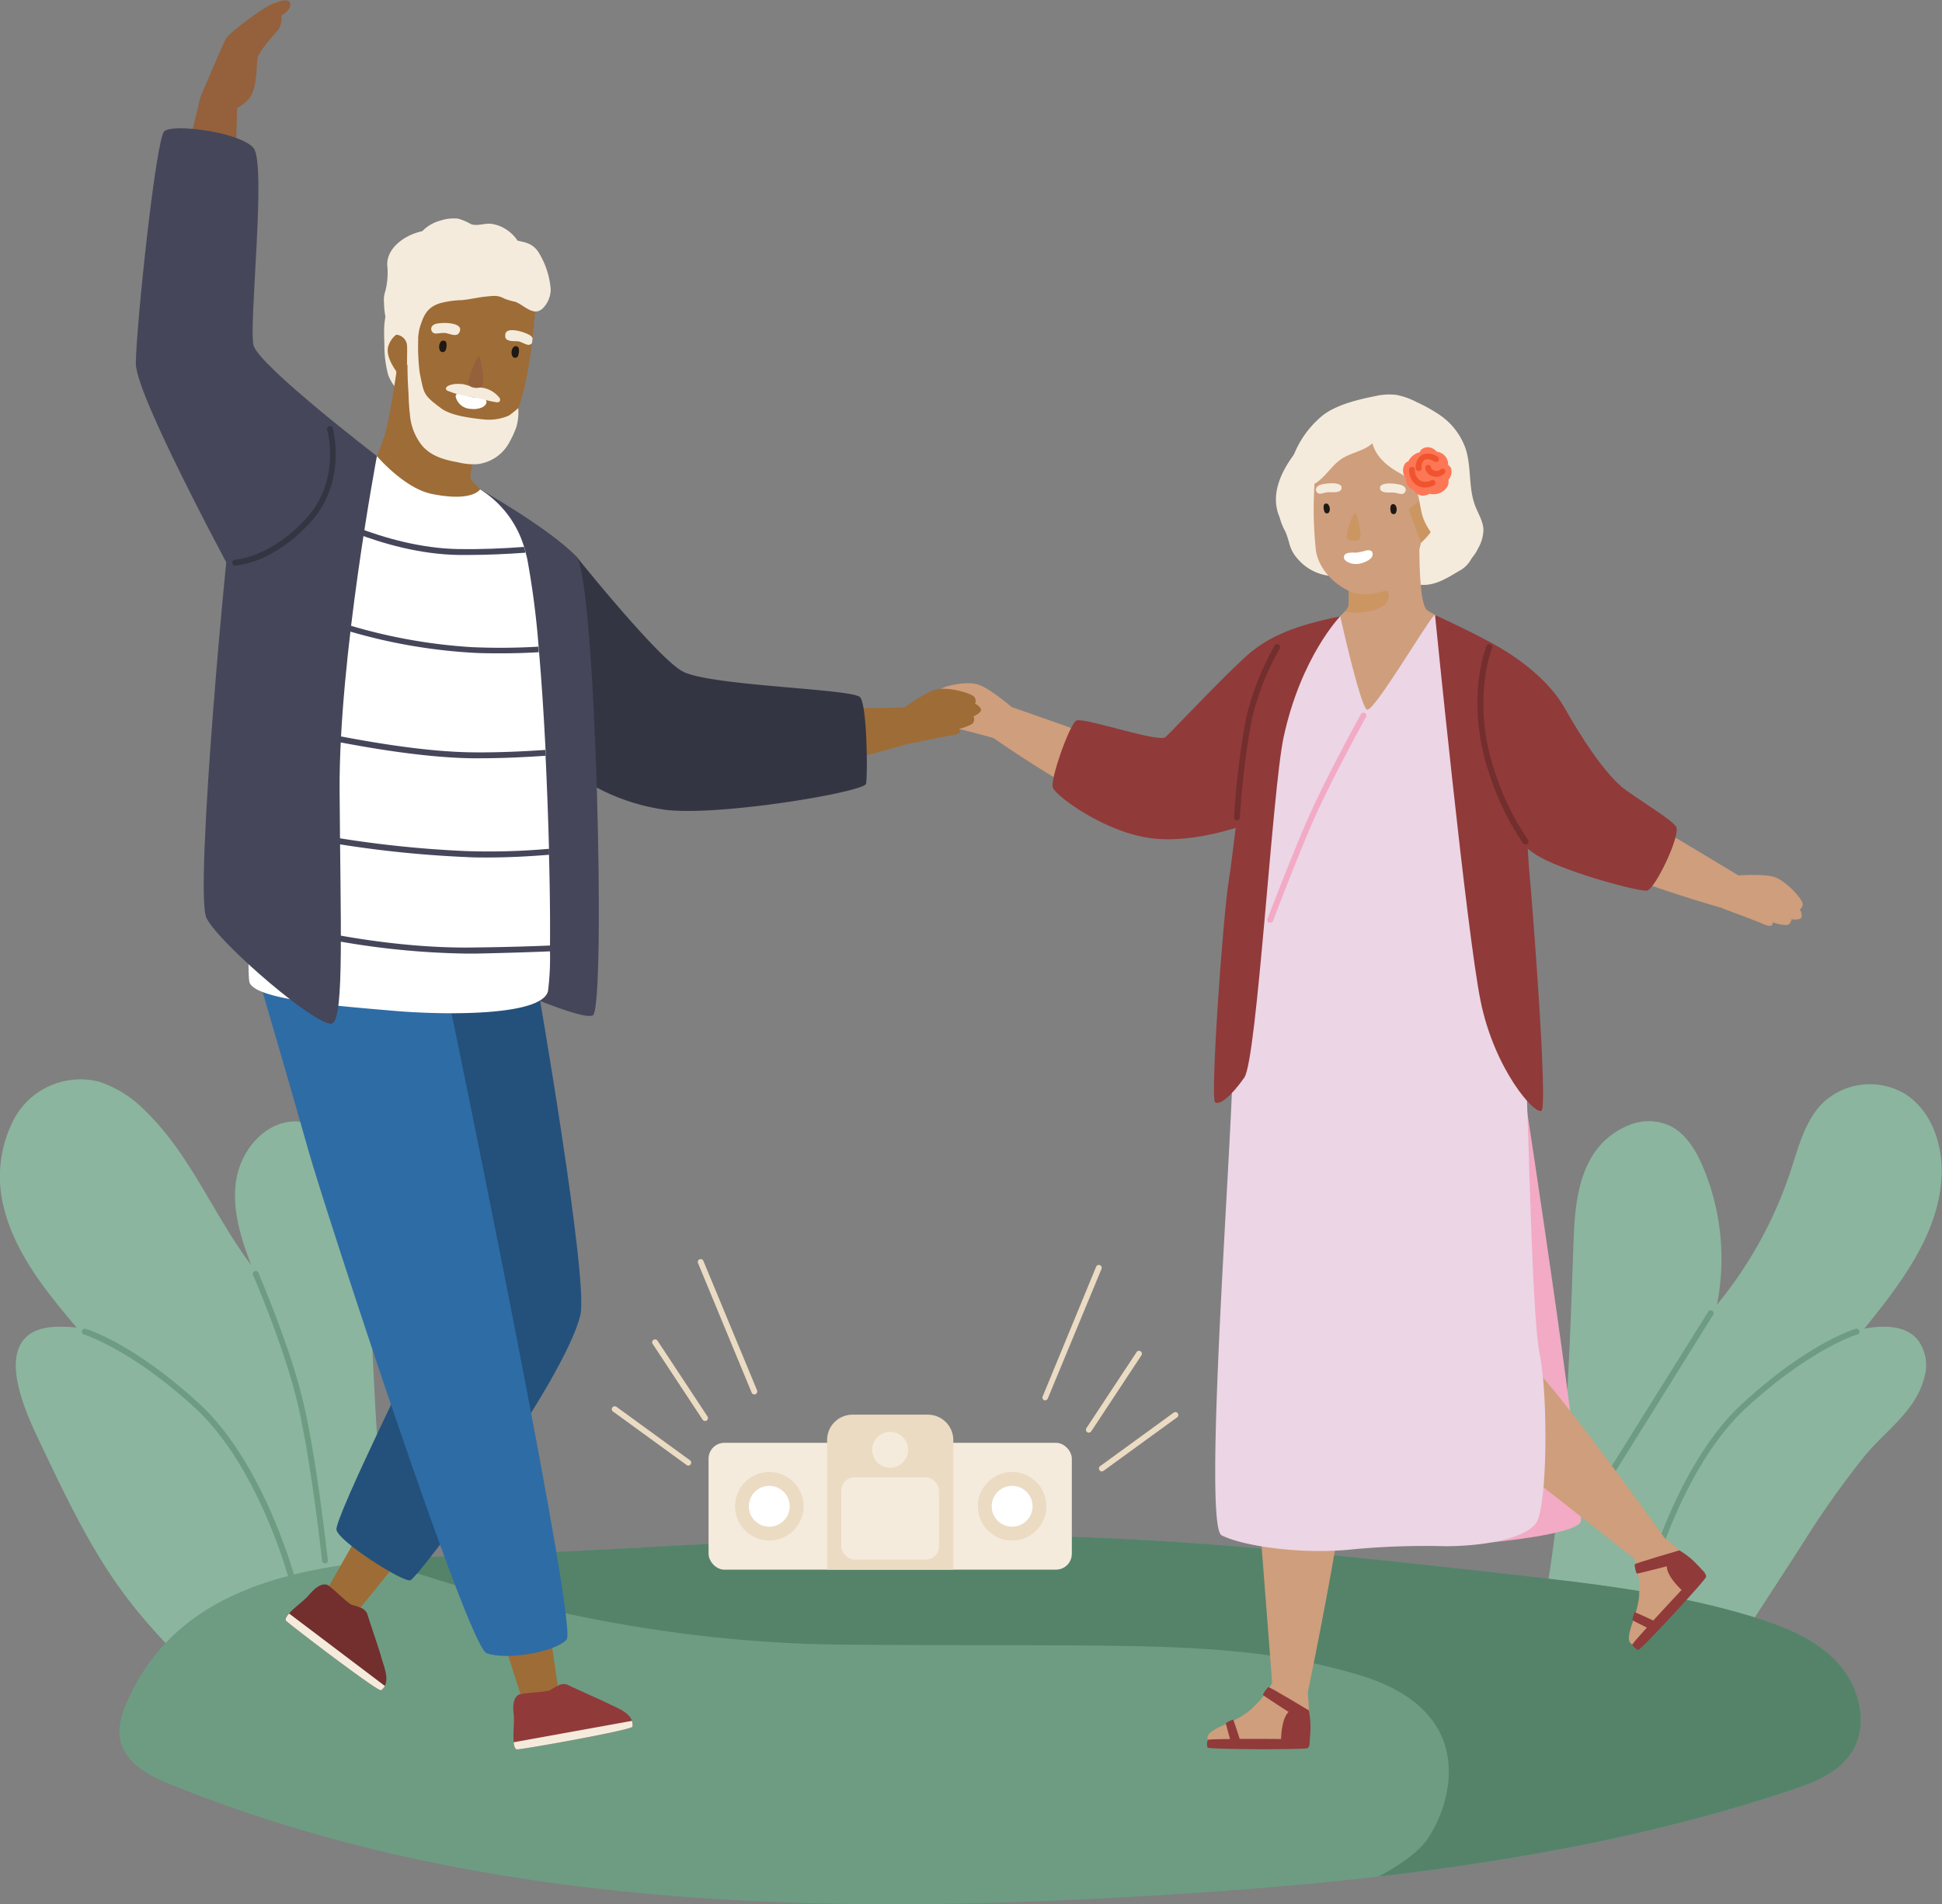 <svg xmlns="http://www.w3.org/2000/svg" viewBox="0 0 333.11 326.62"><rect x="0" y="0" width="333.11" height="326.62" fill="#808080" stroke="none"/><defs><style>.cls-1{fill:#8bb59e;}.cls-2{fill:#6d9c82;}.cls-3{fill:#54836a;}.cls-4{fill:#f2aac5;}.cls-5{fill:#cf9e7c;}.cls-6{fill:#913a3a;}.cls-7{fill:#f5ebdc;}.cls-8{fill:#cb9661;}.cls-9{fill:#1e1915;}.cls-10{fill:#fff;}.cls-11{fill:#ecd5e5;}.cls-12{fill:#fd7756;}.cls-13{fill:#732e2e;}.cls-14{fill:#f0542e;}.cls-15{fill:#9e6c36;}.cls-16{fill:#343543;}.cls-17{fill:#94613c;}.cls-18{fill:#23517c;}.cls-19{fill:#2e6ca5;}.cls-20{fill:#454659;}.cls-21{fill:#ebdbc3;}</style></defs><g id="Layer_2" data-name="Layer 2"><g id="Layer_2-2" data-name="Layer 2"><path class="cls-1" d="M66.91,286.08c-1.46,2.9-3.07,5.71-2.06,8.65a26.39,26.39,0,0,0-16.57,7.07c-8.76-9.64-19.13-17.83-26.92-28.28-5.82-7.81-10-16.67-14.21-25.47-1.75-3.68-3.52-7.43-4.22-11.45-.42-2.38-.37-5.07,1.21-6.89,2.09-2.41,5.79-2.28,9-2C8,221.63,2.79,215.24.76,207.54a21.35,21.35,0,0,1,1.75-15.79A12.93,12.93,0,0,1,17,185.54a19.6,19.6,0,0,1,7.92,5C32.65,198,36.62,208.4,43.09,217c-1.82-4.73-3.4-9.8-2.54-14.79s4.89-9.78,10-9.86c4.16-.06,7.86,3,9.72,6.76s2.25,8,2.53,12.15c1.49,21.56,1.26,43.34,5.5,64.54a17.09,17.09,0,0,1,.51,5.12A15.81,15.81,0,0,1,66.91,286.08Z"></path><path class="cls-2" d="M50.11,271.5a.5.5,0,0,1-.48-.37c-.05-.19-5.17-19.53-16.22-29.67s-19-12.54-19-12.57a.5.5,0,0,1-.34-.62.51.51,0,0,1,.62-.34c.33.1,8.2,2.47,19.44,12.79s16.46,30,16.51,30.16a.5.5,0,0,1-.36.61Z"></path><path class="cls-1" d="M266.75,285.69a29.62,29.62,0,0,1,1.38,9.16,23.17,23.17,0,0,1,7.57,1.35,29.69,29.69,0,0,1,9.31,5.88L309.06,265a157,157,0,0,1,10.86-15.36c3.63-4.35,8.75-7.67,10.18-13.45a7.24,7.24,0,0,0-1.31-6.58c-2.15-2.34-5.83-2.29-9-1.71,6.17-7.65,12.61-16,13.23-25.78.36-5.53-1.61-11.6-6.32-14.53a11.76,11.76,0,0,0-14.06,1.61c-3,3-4.1,7.39-5.43,11.45a71.5,71.5,0,0,1-12.7,23.14,40.67,40.67,0,0,0-2.33-23.48c-1.2-2.87-2.89-5.75-5.65-7.17a8.83,8.83,0,0,0-7.47,0,13.08,13.08,0,0,0-6,5.23c-2.72,4.56-3,10.13-3.18,15.44-.75,21.32-1.45,42.75-5.42,63.71C263.89,280.55,263.81,284.67,266.75,285.69Z"></path><path class="cls-2" d="M282.85,271.5h-.12a.5.5,0,0,1-.36-.61c.05-.2,5.24-19.82,16.51-30.16S318,228,318.32,227.93a.51.51,0,0,1,.62.34.5.5,0,0,1-.34.62c-.08,0-8,2.43-19.05,12.57s-16.16,29.48-16.21,29.67A.5.5,0,0,1,282.85,271.5Z"></path><path class="cls-2" d="M275.84,253.89a.52.52,0,0,1-.27-.07.51.51,0,0,1-.16-.69L293,225a.5.5,0,0,1,.69-.16.51.51,0,0,1,.16.69l-17.55,28.14A.49.49,0,0,1,275.84,253.89Z"></path><path class="cls-2" d="M317.48,300.78c-2.3,3.41-6.44,5-10.34,6.3-22.89,7.63-46.66,12-70.67,14.79-12.87,1.49-25.82,2.5-38.74,3.27-56.84,3.43-115.52,2.31-168.32-19-3.72-1.5-7.85-3.63-8.75-7.53-.52-2.27.22-4.63,1.15-6.75,7.62-17.51,25.3-22.47,43.4-24.17,9.12-.86,18.35-.88,26.46-1.27,28.31-1.35,56.6-3.53,84.93-3,27.64.51,55.15,3.59,82.62,6.66,14,1.58,28.17,3.17,41.67,7.34,5.07,1.57,10.23,3.62,13.93,7.4l.55.59C319.1,289.53,320.6,296.15,317.48,300.78Z"></path><path class="cls-3" d="M317.48,300.78c-2.3,3.41-6.44,5-10.34,6.3-22.89,7.63-46.66,12-70.67,14.79,3.41-1.83,6.72-4.05,8.33-6.36,4.09-5.86,9.31-22-11.81-28.25s-38.63-4.75-88.68-5.17c-34.62-.29-64.18-9-79.1-14.43,9.12-.86,18.35-.88,26.46-1.27,28.31-1.35,56.6-3.53,84.93-3,27.64.51,55.15,3.59,82.62,6.66,14,1.58,28.17,3.17,41.67,7.34,5.07,1.57,10.23,3.62,13.93,7.4l.55.59C319.1,289.53,320.6,296.15,317.48,300.78Z"></path><path class="cls-4" d="M261.62,188.47s10.84,70.55,9.47,72.67-15.24,3.41-15.24,3.41-7.51-65.66-7.51-66.78.5-15.5,1.75-16.25S261.62,188.47,261.62,188.47Z"></path><path class="cls-5" d="M270,137.33a41.58,41.58,0,0,1,4.48-2.06,27.67,27.67,0,0,0,3.06,2.6c.65.43,1.31.84,2,1.25,1.63,1,3.29,1.95,5,2.88,3.48,2,15.39,9.21,15.4,9.2l-2.92,5c-4.9-1.35-9.76-2.89-14.55-4.57a80.11,80.11,0,0,1-16.36-7.9c-.41-.27-2.41-2.92-2.26-3.4C264.36,138.24,268.12,138.5,270,137.33Z"></path><path class="cls-5" d="M297.29,150.22s5.06-.46,7.11.23,4.79,3.81,4.81,4.56a1.1,1.1,0,0,1-.5,1,1.83,1.83,0,0,1,.32,1.3c-.18.59-1.72.37-1.72.37s-.12.9-.88,1a8.48,8.48,0,0,1-2.38-.48s.27,1.09-1.46.34c-1.49-.65-7.09-2.71-7.09-2.71l-.53-3.71Z"></path><path class="cls-5" d="M194,128.64c-1.81-.62-3.6-1.29-5.39-2-3.72-1.42-16.92-6-16.92-6l-2,5.45q6.25,4.36,12.81,8.27a43.92,43.92,0,0,0,12.23,5.45C195.26,140,194.78,128.89,194,128.64Z"></path><path class="cls-5" d="M173.7,121.42s-3.84-3.33-5.91-4-6.12.29-6.57.89a1.11,1.11,0,0,0-.2,1.13,1.8,1.8,0,0,0-1,.87c-.2.59,1.18,1.31,1.18,1.31a1.1,1.1,0,0,0,.15,1.3,8.15,8.15,0,0,0,2.21,1s-.86.73,1,1.13c1.59.35,7.34,1.94,7.34,1.94l2.6-2.71Z"></path><path class="cls-5" d="M214.36,238.92l3.89,50.21,6.06,1.24s6.28-30.3,6.38-37.24a60.17,60.17,0,0,0-1.14-12.51Z"></path><path class="cls-5" d="M218.06,288.93a16.82,16.82,0,0,1-4,4.69c-2.64,2.09-6.64,2.76-6.93,4.33s3.63,1.52,8.52,1.05,6.68.68,8.69-.54c.71-.43-.13-9.67-.13-9.67l-1.94-6.14Z"></path><path class="cls-6" d="M207.18,298.42c.15-.23,16.81-.19,17.13,0a1,1,0,0,1,0,1.42c-.42.28-17,.25-17.18-.1A1.91,1.91,0,0,1,207.18,298.42Z"></path><path class="cls-6" d="M211.06,298.52s-.81-2.84-.79-2.95a4.8,4.8,0,0,1,1.24-.62c.09,0,1.21,3.57,1.21,3.57Z"></path><path class="cls-6" d="M224.51,293.38s-3.22,0-3.48.26c-1.38,1.31-1.3,5.24-1.3,5.24l4.87.38s.17-1.8.19-3.06A14.91,14.91,0,0,0,224.51,293.38Z"></path><path class="cls-6" d="M224.51,293.38s-6.77-4.09-6.95-4-1,1.2-.92,1.35,6.08,4,6.08,4l1.3-.42Z"></path><path class="cls-5" d="M241.12,236.5l39.58,31.14,5-3.61s-18-25.15-23.07-29.92a60.12,60.12,0,0,0-10-7.64Z"></path><path class="cls-5" d="M280.42,267.65a16.7,16.7,0,0,1,.73,6.14c-.26,3.36-2.47,6.75-1.51,8s3.57-1.64,6.54-5.55,5-4.45,5.49-6.77c.16-.82-7.21-6.45-7.21-6.45l-5.83-2.73Z"></path><path class="cls-6" d="M280,282.08c-.07-.26,11.24-12.5,11.63-12.58s1.12.46,1,1S281.38,283.14,281,283A1.87,1.87,0,0,1,280,282.08Z"></path><path class="cls-6" d="M282.74,279.29S280.1,278,280,277.87a4.77,4.77,0,0,1,.39-1.32c.06-.07,3.44,1.52,3.44,1.52Z"></path><path class="cls-6" d="M288.06,265.92s-2.18,2.36-2.16,2.73c0,1.91,3,4.5,3,4.5l3.58-3.31s-1.2-1.35-2.12-2.22A14.51,14.51,0,0,0,288.06,265.92Z"></path><path class="cls-6" d="M288.06,265.92s-7.58,2.21-7.65,2.4.2,1.56.38,1.59,7.06-1.76,7.06-1.76l.57-1.24Z"></path><path class="cls-7" d="M219.44,88.61c-2.07-5,1.81-10.28,5.21-13.77A.2.2,0,0,1,225,75,19.18,19.18,0,0,1,222.51,80a.73.73,0,0,1,.39.68c.44-.16,2.57.09,2.7.64,1.23,5.41-.09,11.64,3.4,16.17a.86.86,0,0,1-.72,1.3,8.45,8.45,0,0,1-5.75-3,6.06,6.06,0,0,1-1.36-2.53,19.32,19.32,0,0,0-.65-2,11,11,0,0,1-1-2.42Z"></path><path class="cls-7" d="M244.79,89.8c2.12-.3,4.36,2,5.13,3.81a4.37,4.37,0,0,1,.32,2.82,2.19,2.19,0,0,0,.39-.29,5.74,5.74,0,0,0,1.67-3.56.28.28,0,0,1,.54,0,4.91,4.91,0,0,1-2.58,5.36c-2.23,1.32-4.59,2.89-7.39,2.23C237.72,98.94,240.66,90.39,244.79,89.8Z"></path><path class="cls-5" d="M246.15,78s-1.3,12.91-3.23,17.8c-1.25,3.17-6.41,6.35-8.87,6.25-3.18-.13-7.67-3.38-8.33-7.58A66.92,66.92,0,0,1,226,77.93c.44-2,10.16-4.59,10.16-4.59Z"></path><path class="cls-5" d="M226.34,108.91l3.79,26.68s14.71-22.74,15.12-23,.9-7.15.9-7.15a7.53,7.53,0,0,1-1.36-.79c-1.61-1.23-1.3-13.11-1.3-13.11l-12.61,5.93.46,4.13a13,13,0,0,1,0,2.22,2.27,2.27,0,0,1-.68,1.07C229.19,106.43,226.34,108.91,226.34,108.91Z"></path><path class="cls-8" d="M244.29,85.29a2.85,2.85,0,0,1,2.32,2.47c.56,2.34-2.85,5.33-2.85,5.33l-2.13-5.74Z"></path><path class="cls-7" d="M236.75,83.91c-.44-1.42,3.13-1,3.83-.62a1.11,1.11,0,0,1,.44.36.71.71,0,0,1-.6,1.08c-.47,0-.91-.22-1.38-.25S237,84.67,236.75,83.91Z"></path><path class="cls-7" d="M227.8,84.43c-.47,0-.9.23-1.38.25a.7.7,0,0,1-.59-1.07.94.94,0,0,1,.43-.36c.7-.36,4.27-.8,3.83.62C229.86,84.62,228.41,84.39,227.8,84.43Z"></path><path class="cls-8" d="M232.45,88c.33,0,1.12,3.4.88,4.25s-2.11.54-2.28,0C230.81,91.3,232.12,87.94,232.45,88Z"></path><path class="cls-8" d="M230.69,104.94a11.59,11.59,0,0,0,3.53,0c2.43-.37,3.44-1.13,3.8-1.89s.24-1.81-.39-1.72a14,14,0,0,1-3.41.62,6,6,0,0,1-2.92-.62,17.83,17.83,0,0,1,.07,2.54A2.27,2.27,0,0,1,230.69,104.94Z"></path><path class="cls-7" d="M221.58,79.21a3,3,0,0,1,.22-.86,16.76,16.76,0,0,1,5.12-7.13c2.39-1.83,6.11-2.71,9-3.28a10.54,10.54,0,0,1,3.58-.21A12.9,12.9,0,0,1,243.06,69a27.45,27.45,0,0,1,3.93,2.2A11.67,11.67,0,0,1,251.41,77c1,3.12.45,6.61,1.6,9.69.51,1.36,1.36,2.64,1.44,4.09a6.49,6.49,0,0,1-.94,3.32,6.18,6.18,0,0,1-2.15,2.56,2.73,2.73,0,0,1-3.16-.15,5.7,5.7,0,0,1-1.14-2.28c-.77-2-2.35-3.56-3-5.55s-.51-4.22-1.79-5.82a9.74,9.74,0,0,0-2.7-2c-1.87-1.13-3.64-2.71-4.15-4.84-1.46,1.36-3.66,1.59-5.32,2.7s-2.61,2.89-4.21,4a.81.81,0,0,1-1.12,0,15,15,0,0,1-2.52-2.18,2.18,2.18,0,0,1-.61-1A1.32,1.32,0,0,1,221.58,79.21Z"></path><path class="cls-9" d="M227.52,86.37a.41.41,0,0,0-.45.31,1.75,1.75,0,0,0,.09,1,.45.45,0,0,0,.83.16,1.24,1.24,0,0,0-.11-1.24A.46.46,0,0,0,227.52,86.37Z"></path><path class="cls-9" d="M239.06,86.48a.44.44,0,0,0-.5.27,1.75,1.75,0,0,0,0,1,.48.48,0,0,0,.84.27,1.29,1.29,0,0,0,0-1.29A.5.5,0,0,0,239.06,86.48Z"></path><path class="cls-10" d="M234.43,94.4a13,13,0,0,1-1.78.39c-.69,0-2.34-.18-2.1,1,.1.49,1.52,1.35,3.24.74.56-.19,1.93-.76,1.62-1.76C235.29,94.37,234.83,94.35,234.43,94.4Z"></path><path class="cls-11" d="M229.89,105.71s3.42,15.33,4.57,16,11.14-16.49,11.69-16.22,10.13,7.46,11,8.46-.59,13.26.91,18.51-1.34,20.38-1,22.71c.69,4.85,3.58,17.37,4.33,23.5s1.2,46.26,2.7,53.51,1.34,26.66-.66,29.16-8.5,3.87-15.62,3.87a133.79,133.79,0,0,0-16.75.63c-8.5.75-18.15-.75-21.52-2.5s2.14-71.88,1.89-81.63,3.13-54,5.63-61.25,4.87-11.12,5.87-12S229.89,105.71,229.89,105.71Z"></path><path class="cls-6" d="M246.15,105.49s5.41,54.35,7.81,66.18,9.36,19.67,10.46,18.83-1.57-35.5-2.07-40.66-1.67-36.08-3.83-37.88S246.15,105.49,246.15,105.49Z"></path><path class="cls-6" d="M257.07,111s7.72,4.11,11.29,10.4c2.25,4,6.86,11.56,10.62,14.2s7.56,4.88,8.5,6.17-3.61,10.84-5,11-13.08-2.91-18.32-5.75c-3.68-2-8.29-7.68-8.75-7.91s-.06-22.31,0-22.61S257.07,111,257.07,111Z"></path><path class="cls-6" d="M229.89,105.71s-6.71,6.88-9.71,20.72c-1.94,9-4.56,55.31-6.75,58.41s-4.14,4.75-5,4.25,1.28-31.5,2.37-38.25,4.25-38.16,6.75-40.71S229.89,105.71,229.89,105.71Z"></path><path class="cls-6" d="M219.34,108.9a22,22,0,0,0-6.32,4.35c-3.75,3.42-12,12.18-13.11,13.18s-14.1-3.45-15.27-2.84-4.48,10-4.06,11.45,9.27,8,17.44,8.8,17.25-3,17.25-3Z"></path><path class="cls-12" d="M248.92,80.41a.94.94,0,0,0-.52-.62,2.19,2.19,0,0,0-1.94-2.31,2.33,2.33,0,0,0-1.14-.72,1.73,1.73,0,0,0-1.49.32,1,1,0,0,0-.28.48,3,3,0,0,0-2,1.6c-.57.07-.85.9-.89,1.4a2.34,2.34,0,0,0,.5,1.55,1.81,1.81,0,0,0,.65,1.53,1.93,1.93,0,0,0,.67.37,1.83,1.83,0,0,0,1.44,1,2.31,2.31,0,0,0,1.3-.32h0a2.78,2.78,0,0,0,3.06-1.24,1.94,1.94,0,0,0,.17-1.15A2.13,2.13,0,0,0,248.92,80.41Z"></path><path class="cls-4" d="M217.88,158.25a.57.57,0,0,1-.18,0,.5.5,0,0,1-.29-.64c.05-.12,4.31-11.24,6.85-17,3.37-7.67,9.13-18,9.18-18.12a.5.5,0,0,1,.88.49c-.06.1-5.8,10.4-9.15,18-2.52,5.75-6.78,16.85-6.82,17A.51.51,0,0,1,217.88,158.25Z"></path><path class="cls-13" d="M212.15,140.72h0a.5.5,0,0,1-.47-.53,140.19,140.19,0,0,1,2.07-17.08,47.62,47.62,0,0,1,4.89-12.38.5.5,0,1,1,.86.52,46.13,46.13,0,0,0-4.77,12.08,140.66,140.66,0,0,0-2.06,16.92A.49.49,0,0,1,212.15,140.72Z"></path><path class="cls-13" d="M261.65,144.85a.52.52,0,0,1-.41-.21A47.38,47.38,0,0,1,254,127.11c-1.7-9.79.88-16,1-16.31a.5.5,0,1,1,.92.39c0,.06-2.57,6.27-.93,15.75a46.27,46.27,0,0,0,7.11,17.11.51.51,0,0,1-.11.7A.53.53,0,0,1,261.65,144.85Z"></path><path class="cls-14" d="M244.41,83.63a2.46,2.46,0,0,1-1.47-.46,3,3,0,0,1-1.23-2.65.49.49,0,0,1,.55-.44.51.51,0,0,1,.45.55,2,2,0,0,0,.81,1.73,2,2,0,0,0,2,0,.5.5,0,0,1,.5.86A3.48,3.48,0,0,1,244.41,83.63Z"></path><path class="cls-14" d="M243.35,80.82a.49.49,0,0,1-.49-.43A2.44,2.44,0,0,1,243.92,78a2.82,2.82,0,0,1,2.68.34.51.51,0,0,1,.12.7.5.5,0,0,1-.69.12s-1-.64-1.64-.28-.54,1.36-.54,1.37a.5.5,0,0,1-.44.56Z"></path><path class="cls-14" d="M246.43,81.79a2.31,2.31,0,0,1-.61-.09,1.67,1.67,0,0,1-1.34-1.46.5.5,0,0,1,.48-.52.51.51,0,0,1,.52.47c0,.07.07.39.61.55a1,1,0,0,0,1-.22.49.49,0,0,1,.7,0,.48.48,0,0,1,0,.69A2,2,0,0,1,246.43,81.79Z"></path><path class="cls-15" d="M133.49,121.9c1.91,0,3.82-.1,5.73-.19,4-.19,17.94-.37,17.94-.39l.19,5.8Q150,129.31,142.59,131a43.84,43.84,0,0,1-13.32,1.37C128.78,132.34,132.71,121.91,133.49,121.9Z"></path><path class="cls-15" d="M154.48,121.84s4-3.08,6.15-3.58,6.08.68,6.5,1.3a1.1,1.1,0,0,1,.12,1.14s.79.34,1,.94-1.26,1.23-1.26,1.23a1.11,1.11,0,0,1-.23,1.29,8.38,8.38,0,0,1-2.27.86s.81.78-1,1.06c-1.61.25-7.45,1.47-7.45,1.47l-2.42-2.86Z"></path><path class="cls-16" d="M98.83,95.41s13.7,17.13,18.16,19.7,29.36,3,30.56,4.5,1.29,13.4,1,14.82-25.4,5.65-34.5,4.46a35.24,35.24,0,0,1-15.53-6.18Z"></path><path class="cls-17" d="M38.7,58.58C39.51,55.21,39.12,51,41,48l-.21-.22C39.71,46.71,40.71,18,40.71,18l-6.37-1.17s-6.77,26.83-5.51,33c.69,3.39,4.47,9.29,8.64,15A37.1,37.1,0,0,1,38.7,58.58Z"></path><path class="cls-17" d="M38.17,19.85s3.52-1.47,4.71-3.13,1.15-5.51,1.27-6.64,2.94-4.26,3.61-5a3.94,3.94,0,0,0,.53-2.41s1.66-.92,1.5-2S48,.18,46.61.72s-7.35,4.88-7.92,6-4.26,9.81-4.35,10S38.17,19.85,38.17,19.85Z"></path><polygon class="cls-15" points="84.78 276.47 89.72 291.96 95.89 290.63 93.36 273.4 84.78 276.47"></polygon><path class="cls-6" d="M108.48,296.17c-.16.59-19.33,4-19.84,3.89-.32-.07-.47-.61-.53-1.22v0s0,0,0,0a1.55,1.55,0,0,1,0-.21c-.13-1.49.15-3.16,0-4.61-.11-.93-.23-2.76.86-3.33a1.06,1.06,0,0,1,.34-.1c1.23-.29,4.53-.35,5.12-.72a9,9,0,0,1,1.28-.72A1.86,1.86,0,0,1,97.4,289c.54.31,5.72,2.58,6.86,3.16s3,1.23,3.85,2.42a2,2,0,0,1,.27.53A2.07,2.07,0,0,1,108.48,296.17Z"></path><path class="cls-7" d="M108.48,296.17c-.16.59-19.33,4-19.84,3.89-.32-.07-.47-.61-.53-1.22v0s0,0,0,0l20.28-3.67A2.07,2.07,0,0,1,108.48,296.17Z"></path><polygon class="cls-15" points="63.78 259.14 55.74 273.27 60.9 276.9 71.85 263.37 63.78 259.14"></polygon><path class="cls-13" d="M65.35,289.92c-.54.28-16-11.51-16.31-11.95-.16-.28.14-.76.54-1.22l0,0,0,0,.15-.15c1-1.1,2.42-2,3.37-3.14.61-.72,1.88-2,3-1.63a1.12,1.12,0,0,1,.31.19c1,.7,3.33,3.09,4,3.27a10.59,10.59,0,0,1,1.39.45,1.92,1.92,0,0,1,1.25,1.23c.14.6,2,5.95,2.32,7.18s1.15,3.06.83,4.47a2.09,2.09,0,0,1-.21.56A2,2,0,0,1,65.35,289.92Z"></path><path class="cls-7" d="M65.35,289.92c-.54.28-16-11.51-16.31-11.95-.16-.28.14-.76.54-1.22l0,0,0,0,16.44,12.43A2,2,0,0,1,65.35,289.92Z"></path><path class="cls-18" d="M92.26,169.38s8.72,50.16,7.29,56.17c-2.75,11.54-27.84,45.17-29.17,45.51s-12.33-6.67-12.67-8.67S72.88,229,72.88,229l-5-57.79Z"></path><path class="cls-19" d="M44.73,169.06s5.49,18.75,8.24,28.5,27.24,84.75,30.49,86,11.94-.16,13.75-2.38S80.32,187.81,79,181.31s-4.64-22.1-4.64-22.1H43Z"></path><path class="cls-20" d="M82.31,83.9s11.74,6.61,16.52,11.51c3.39,3.47,5.14,77.61,2.86,78.75s-21.21-7.75-21.21-7.75-2.07-44.19-2.25-48S82.31,83.9,82.31,83.9Z"></path><path class="cls-7" d="M66.61,64.39a19.11,19.11,0,0,1-.67-4.63c0-1.39-.12-2.79,0-4.19s.51-2.49.66-3.76c0-.2.33-.32.43-.1a3.47,3.47,0,0,1,.24,1.95,22.36,22.36,0,0,0,0,2.72,5.27,5.27,0,0,0,.11-.81.59.59,0,0,1,1.1-.26c.93,1.55-.48,2.93-.46,4.59S70.2,63.32,69.47,65a8,8,0,0,1-1.64,1.47A8.51,8.51,0,0,1,66.61,64.39Z"></path><path class="cls-15" d="M91.8,53.19s-.14,2-.45,4.77c0,.28-.07.57-.1.86-.47,3.82-1.26,8.67-2.49,11.5-1.46,3.36-5.86,8.06-8.66,7.28-3.29-.92-10.09-3.54-11.2-7-1.41-4.49-1-16.77-.42-18.85S81.35,46,81.35,46Z"></path><path class="cls-15" d="M69.42,56.93s-1.89-.09-2.78,2.34,2.69,6.06,2.69,6.06L72,59.45Z"></path><path class="cls-9" d="M88.42,59.38a.52.52,0,0,1,.56.36,2.15,2.15,0,0,1-.08,1.15.54.54,0,0,1-1,.22A1.46,1.46,0,0,1,88,59.63.59.59,0,0,1,88.42,59.38Z"></path><path class="cls-9" d="M76,58.43a.5.5,0,0,1,.55.35,2.05,2.05,0,0,1-.07,1.15.55.55,0,0,1-1,.22,1.49,1.49,0,0,1,.09-1.48A.53.53,0,0,1,76,58.43Z"></path><path class="cls-15" d="M82.31,83.9,76,98.93,57.48,93.28l7.17-15s1.27-3.17,1.62-4.64c.87-3.67,1.88-10.85,1.88-10.85l3.1,7.13h0L80,76.32l1.74,1.28s0,.08-.1.22a12,12,0,0,0-1,4.2.94.94,0,0,0,.19.32C81.94,83.51,82.31,83.9,82.31,83.9Z"></path><path class="cls-15" d="M80.69,82a.94.94,0,0,0,.19.32,10.18,10.18,0,0,1-4.79-.74c-2.52-1.18-3.52-3.89-4.14-5.83a22.53,22.53,0,0,1-.69-5.88h0c0-.16,0-.25,0-.25L75.71,73c1.11.82,2.89,2.18,4.29,3.36.66.57,1.24,1.09,1.64,1.5A12,12,0,0,0,80.69,82Z"></path><path class="cls-7" d="M91.35,58c0,.28-.07.57-.1.86a.75.75,0,0,1-.75.27c-.52-.12-1-.43-1.47-.56s-2.14.16-2.36-.73a1.8,1.8,0,0,1,0-.37c0-1.67,3.66-.43,4.36.12A1.22,1.22,0,0,1,91.35,58Z"></path><path class="cls-7" d="M78.89,56.78c.48-1.6-3.39-1.51-4.23-1.2a1.2,1.2,0,0,0-.53.35.8.8,0,0,0,.53,1.28c.54,0,1.06-.13,1.59-.1.68,0,2,.79,2.48,0A1.7,1.7,0,0,0,78.89,56.78Z"></path><path class="cls-10" d="M78.93,67.49a13.46,13.46,0,0,0,2.49.7c.52,0,1.51-.16,1.89.38s-.11,1-.47,1.24a3.66,3.66,0,0,1-2.09.32,2.74,2.74,0,0,1-2.57-2,.53.53,0,0,1,.53-.67A.83.83,0,0,1,78.93,67.49Z"></path><path class="cls-7" d="M65.87,52a4.88,4.88,0,0,1,.23-2.08,12.72,12.72,0,0,0,.32-4.48c-.07-3,3.13-5.19,6-5.78a6.81,6.81,0,0,1,3.18-1.84,7.08,7.08,0,0,1,3-.31,9.42,9.42,0,0,1,2.18.93c1,.39,2.26-.15,3.35-.06a6,6,0,0,1,2.18.67,6.8,6.8,0,0,1,2.47,2.23c1.49.31,2.73.55,3.68,2.13a14.14,14.14,0,0,1,2,6.19,4.67,4.67,0,0,1-1.33,3.26c-1.59,1.57-3.27-.59-4.77-1.1a12,12,0,0,1-1.8-.52c-1.21-.65-1.86-.51-3.41-.35-1.2.13-2.76.5-4,.59a16.07,16.07,0,0,0-3.64.52c-2.1.65-2.76,1.88-3.4,3.85-.5,1.49-.37,3.17-.69,4.72a1.34,1.34,0,0,1-.51.92,3.43,3.43,0,0,0-1.11,1.2s.09-3.27,0-3.59A2,2,0,0,0,68,57.41a1.84,1.84,0,0,1-.75-.24,2.37,2.37,0,0,1-.57-.82A13.4,13.4,0,0,1,65.87,52Z"></path><path class="cls-7" d="M76.93,66.15a3.65,3.65,0,0,1,1.12-.28,3.87,3.87,0,0,1,.9,0l.36,0c.51.11,1,.26,1.51.38a11.69,11.69,0,0,0,1.34.21,4.58,4.58,0,0,1,3.52,1.79c.27.43,0,.82-.48.75a12.93,12.93,0,0,1-1.75-.36c-1.59-.44-3.24-.61-4.85-1a14.54,14.54,0,0,1-1.69-.56C76.45,66.94,76.25,66.5,76.93,66.15Z"></path><path class="cls-17" d="M82.12,61.13c.31,0,1,3.89.72,4.83s-2.38.6-2.5-.07C80.18,64.92,81.81,61.1,82.12,61.13Z"></path><path class="cls-7" d="M70.19,59a.39.39,0,0,1,.74,0,8,8,0,0,0,.81-.93A36,36,0,0,0,72,64c.76,3.59.53,3.68,3.62,6,1.7,1.3,5.09,1.7,7.21,1.93a8.71,8.71,0,0,0,4.46-.65A16.16,16.16,0,0,0,88.89,70a8.93,8.93,0,0,1-.34,3.31,18,18,0,0,1-1.4,2.94,7.13,7.13,0,0,1-5.36,3.37,11.27,11.27,0,0,1-3.26-.33c-2.25-.4-4.49-1-6.07-2.79a9.65,9.65,0,0,1-2.15-5.45c-.14-1.13-.2-2.27-.23-3.41C70.07,67.35,69.61,61.6,70.19,59Z"></path><path class="cls-10" d="M94.34,162.18c0,.34,0,.68,0,1A46.3,46.3,0,0,1,94,170c-1.09,4.38-18.26,4.1-26.57,3.37s-23.75-1.8-24.64-4.91,1.8-78.53,3.75-81.58,18.16-8.6,18.16-8.6,4.66,5.49,9.37,6.44c7,1.43,8.28-.78,8.28-.78a17.58,17.58,0,0,1,7.56,9.91c.1.32.2.65.28,1s.19.74.27,1.13a145.74,145.74,0,0,1,1.93,14.94c0,.33.06.66.08,1,.45,5.22.82,11,1.11,16.77,0,.33,0,.66,0,1,.26,5.44.46,10.91.59,16,0,.34,0,.67,0,1C94.33,152.63,94.38,158.06,94.34,162.18Z"></path><path class="cls-20" d="M64.65,78.23s-20.3-15.58-21.16-19,2.25-31.13,0-33.84-13.84-4.25-15.31-2.87S23.33,56.35,23.3,62.35s19.85,42.18,19.85,42.18l6-13.42Z"></path><path class="cls-20" d="M90.14,94.8c-3.2.23-6.57.39-9.88.39H78.7C65.38,95,52.91,87.73,52.79,87.65l.51-.86c.12.07,12.36,7.19,25.41,7.39,3.69.06,7.53-.1,11.15-.37C90,94.13,90.06,94.46,90.14,94.8Z"></path><path class="cls-20" d="M92.42,111.87q-3.19.19-6.46.19c-1.68,0-3.37,0-5.08-.11a94.11,94.11,0,0,1-27.19-5.74l.37-.93A92.94,92.94,0,0,0,80.92,111a111.28,111.28,0,0,0,11.42-.08C92.37,111.2,92.4,111.53,92.42,111.87Z"></path><path class="cls-20" d="M93.58,129.63c-3.61.25-7.5.43-11.16.43H80.89c-9.07-.13-20-2.23-24.61-3.13-1.18-.23-2.19-.42-2.37-.43l-.14-1a11.1,11.1,0,0,1,2.7.43c4.63.89,15.46,3,24.44,3.11,4.06.06,8.52-.13,12.62-.41C93.55,129,93.56,129.3,93.58,129.63Z"></path><path class="cls-20" d="M94.19,146.61c-3.52.29-7.11.47-10.58.47-1.27,0-2.52,0-3.75-.08a189.57,189.57,0,0,1-30.17-3.75l.22-1a188.86,188.86,0,0,0,30,3.73,116.4,116.4,0,0,0,14.27-.39C94.18,146,94.19,146.28,94.19,146.61Z"></path><path class="cls-20" d="M94.34,162.18c0,.34,0,.68,0,1-3.17.13-7.32.27-12.58.38l-1.92,0a136.53,136.53,0,0,1-30.11-3.87l.2-1h0c3.95,1,17.9,4.11,31.76,3.82C87,162.45,91.17,162.31,94.34,162.18Z"></path><path class="cls-20" d="M64.65,78.23s-6.55,34.62-6.4,57.39.79,38.56-1.18,39.89-19.53-13.69-21.66-18.06S39.16,89.86,39.83,88,64.65,78.23,64.65,78.23Z"></path><path class="cls-16" d="M40.33,97a.5.5,0,0,1,0-1c.06,0,6-.34,12.12-7s3.7-15.19,3.67-15.28a.5.5,0,0,1,.34-.61.49.49,0,0,1,.62.34c0,.09,2.56,9.22-3.9,16.22S40.61,97,40.35,97Z"></path><path class="cls-2" d="M55.74,268.14a.5.5,0,0,1-.5-.44c0-.17-1.9-17.28-4.2-27s-7.58-21.91-7.64-22a.5.5,0,0,1,.92-.4c0,.12,5.38,12.39,7.7,22.2s4.2,27,4.21,27.14a.5.5,0,0,1-.44.55Z"></path><rect class="cls-7" x="121.54" y="247.48" width="62.31" height="21.75" rx="2.71"></rect><circle class="cls-21" cx="131.96" cy="258.36" r="5.88"></circle><path class="cls-10" d="M135.45,258.36a3.5,3.5,0,1,0-3.49,3.5A3.49,3.49,0,0,0,135.45,258.36Z"></path><circle class="cls-21" cx="173.61" cy="258.36" r="5.88"></circle><path class="cls-10" d="M170.11,258.36a3.5,3.5,0,1,1,3.5,3.5A3.49,3.49,0,0,1,170.11,258.36Z"></path><path class="cls-21" d="M146.23,242.65h12.93a4.36,4.36,0,0,1,4.36,4.36v22.23a0,0,0,0,1,0,0H141.87a0,0,0,0,1,0,0V247A4.36,4.36,0,0,1,146.23,242.65Z"></path><circle class="cls-7" cx="152.69" cy="248.68" r="3.08"></circle><rect class="cls-7" x="144.31" y="253.4" width="16.76" height="14.1" rx="2.26"></rect><path class="cls-21" d="M129.4,239.18a.51.51,0,0,1-.47-.31l-9.18-22.17a.5.5,0,1,1,.92-.38l9.19,22.16a.52.52,0,0,1-.27.66A.72.72,0,0,1,129.4,239.18Z"></path><path class="cls-21" d="M120.94,243.73a.52.52,0,0,1-.42-.22l-8.57-13a.49.49,0,0,1,.14-.69.5.5,0,0,1,.69.14l8.58,13a.5.5,0,0,1-.14.69A.48.48,0,0,1,120.94,243.73Z"></path><path class="cls-21" d="M118.06,251.38a.46.46,0,0,1-.29-.1l-12.62-9.17a.49.49,0,0,1-.11-.7.51.51,0,0,1,.7-.11l12.62,9.18a.5.5,0,0,1-.3.9Z"></path><path class="cls-21" d="M179.31,240.18a.65.65,0,0,1-.19,0,.5.5,0,0,1-.27-.66L188,217.32a.5.5,0,1,1,.92.38l-9.19,22.17A.5.5,0,0,1,179.31,240.18Z"></path><path class="cls-21" d="M186.77,245.73a.48.48,0,0,1-.28-.08.5.5,0,0,1-.14-.69l8.58-13a.5.5,0,1,1,.83.55l-8.58,13A.49.49,0,0,1,186.77,245.73Z"></path><path class="cls-21" d="M189,252.38a.5.5,0,0,1-.3-.9l12.62-9.18a.5.5,0,0,1,.59.81l-12.62,9.17A.46.46,0,0,1,189,252.38Z"></path></g></g></svg>